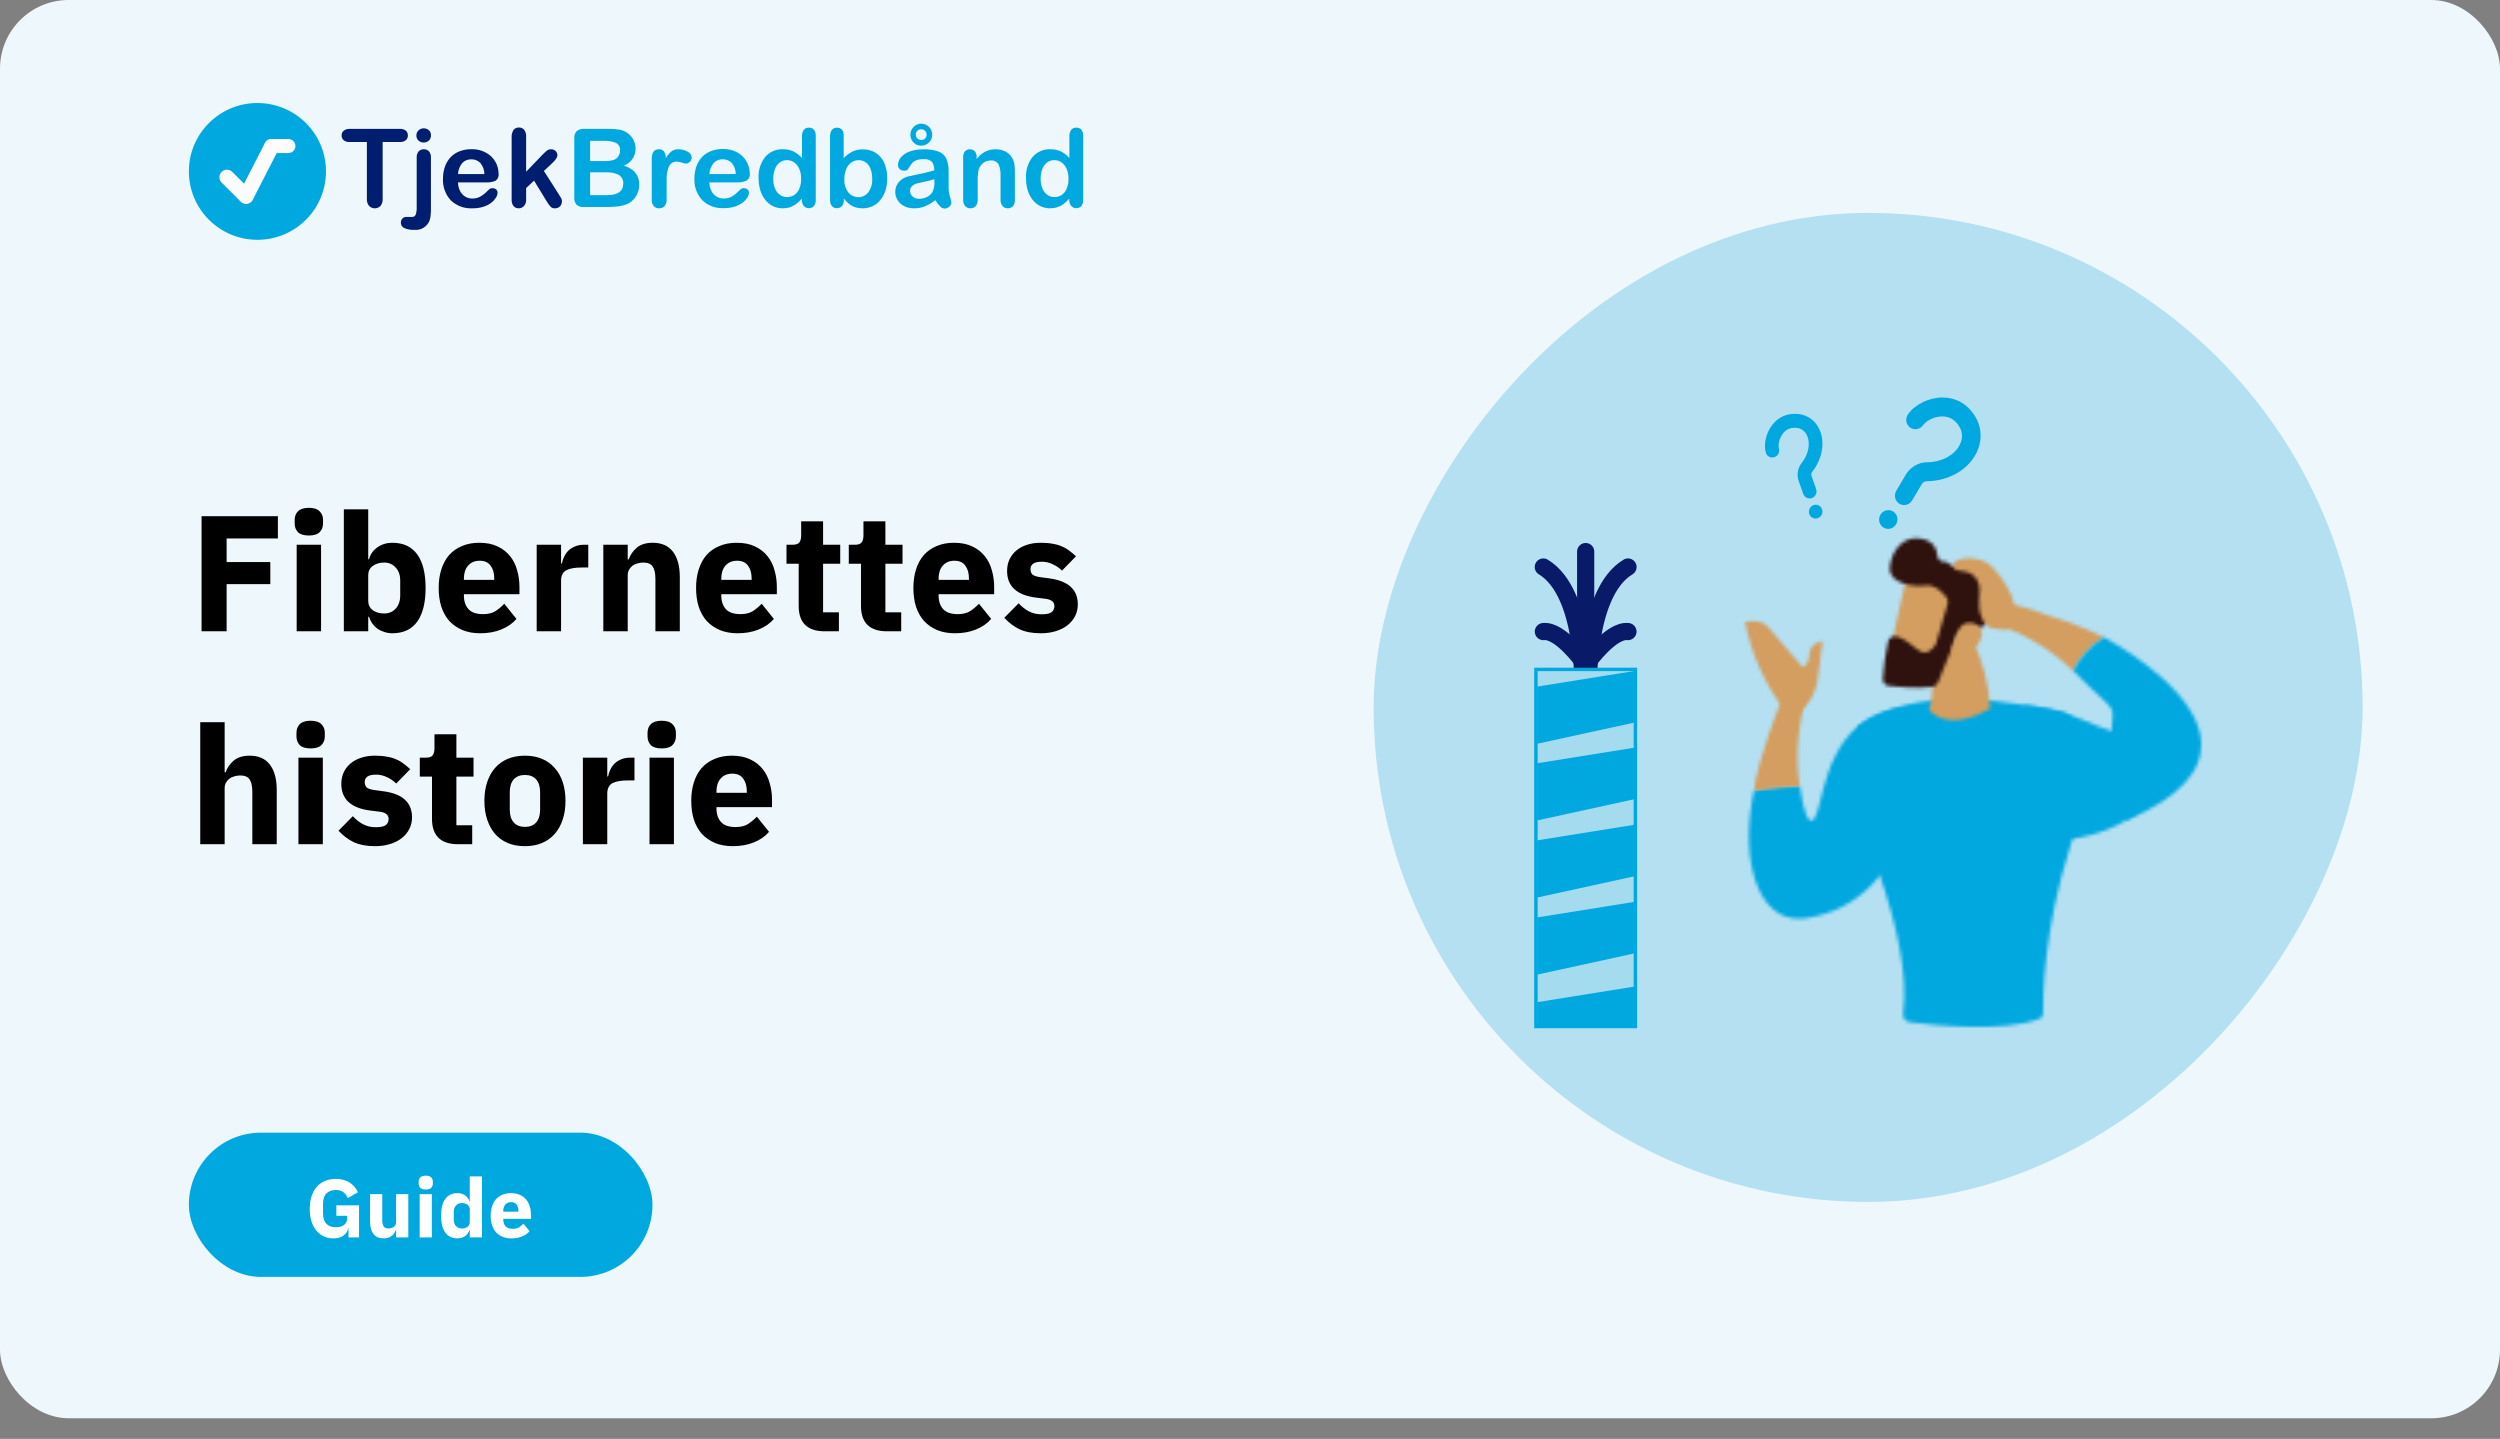 <svg width="728" height="419" viewBox="0 0 728 419" fill="none" xmlns="http://www.w3.org/2000/svg">
<rect x="0" y="0" width="728" height="419" fill="#808080" stroke="none"/>
<rect width="728" height="413" rx="20" fill="url(#paint0_linear_1459_18746)"/>
<path d="M74.963 69.83C85.989 69.83 94.926 60.914 94.926 49.915C94.926 38.916 85.989 30 74.963 30C63.938 30 55 38.916 55 49.915C55 60.914 63.938 69.83 74.963 69.83Z" fill="#00A8E0"/>
<path d="M67.101 50.601C66.542 50.043 65.635 50.043 65.076 50.601C64.516 51.159 64.516 52.064 65.076 52.621L70.615 58.147C71.174 58.705 72.081 58.705 72.64 58.147C73.199 57.589 73.199 56.685 72.64 56.127L67.101 50.601Z" fill="#FCFCFC" stroke="#FCFCFC" stroke-width="1.532" stroke-miterlimit="10"/>
<path d="M80.354 43.332C80.714 42.63 80.435 41.769 79.731 41.41C79.026 41.051 78.163 41.329 77.803 42.032L70.394 56.489C70.034 57.191 70.313 58.052 71.017 58.411C71.721 58.771 72.584 58.492 72.944 57.79L80.354 43.332Z" fill="#FCFCFC" stroke="#FCFCFC" stroke-width="1.532" stroke-miterlimit="10"/>
<path d="M83.979 43.802C84.687 43.802 85.261 43.23 85.261 42.523C85.261 41.816 84.687 41.243 83.979 41.243H79.035C78.326 41.243 77.752 41.816 77.752 42.523C77.752 43.23 78.326 43.802 79.035 43.802H83.979Z" fill="#FCFCFC" stroke="#FCFCFC" stroke-width="1.532" stroke-miterlimit="10"/>
<path d="M116.409 41.355H111.428V57.866C111.488 58.624 111.262 59.378 110.793 59.978C110.576 60.197 110.318 60.37 110.034 60.488C109.75 60.607 109.445 60.668 109.137 60.668C108.828 60.668 108.523 60.607 108.239 60.488C107.955 60.37 107.697 60.197 107.48 59.978C107.003 59.386 106.772 58.635 106.833 57.878V41.355H101.851C101.222 41.413 100.595 41.231 100.095 40.846C99.895 40.676 99.736 40.465 99.628 40.226C99.521 39.988 99.467 39.728 99.472 39.467C99.461 39.205 99.508 38.944 99.612 38.703C99.715 38.462 99.872 38.247 100.07 38.075C100.55 37.704 101.145 37.511 101.752 37.529H116.409C117.047 37.478 117.681 37.664 118.19 38.05C118.381 38.225 118.531 38.439 118.632 38.677C118.733 38.915 118.782 39.171 118.776 39.429C118.788 39.697 118.739 39.965 118.631 40.21C118.523 40.456 118.359 40.673 118.153 40.846C117.652 41.22 117.033 41.401 116.409 41.355Z" fill="#001E70"/>
<path d="M125.488 45.989V60.338C125.513 61.167 125.48 61.998 125.388 62.823C125.352 63.298 125.251 63.766 125.089 64.214C124.752 65.093 124.133 65.835 123.329 66.327C122.526 66.819 121.581 67.033 120.643 66.935C119.645 66.99 118.647 66.811 117.729 66.413C117.43 66.285 117.176 66.072 116.999 65.8C116.821 65.528 116.729 65.209 116.733 64.885C116.72 64.658 116.754 64.432 116.831 64.218C116.908 64.005 117.027 63.809 117.181 63.643C117.34 63.475 117.534 63.346 117.75 63.264C117.966 63.183 118.197 63.151 118.427 63.17H119.909C120.145 63.196 120.383 63.146 120.589 63.028C120.795 62.91 120.958 62.729 121.054 62.512C121.289 61.74 121.386 60.932 121.341 60.127V45.989C121.276 45.313 121.472 44.637 121.889 44.1C122.086 43.89 122.325 43.725 122.592 43.616C122.858 43.506 123.145 43.456 123.433 43.467C123.717 43.457 124 43.508 124.262 43.617C124.525 43.727 124.76 43.892 124.952 44.1C125.363 44.64 125.555 45.314 125.488 45.989ZM123.383 41.504C122.834 41.513 122.302 41.318 121.889 40.957C121.674 40.767 121.506 40.53 121.396 40.266C121.286 40.001 121.237 39.715 121.254 39.429C121.245 39.148 121.299 38.869 121.411 38.612C121.523 38.354 121.69 38.124 121.901 37.938C122.308 37.565 122.843 37.36 123.396 37.367C123.928 37.362 124.445 37.547 124.853 37.889C125.074 38.077 125.248 38.314 125.361 38.582C125.473 38.849 125.521 39.14 125.5 39.429C125.515 39.712 125.466 39.994 125.359 40.256C125.251 40.518 125.087 40.753 124.878 40.945C124.47 41.315 123.935 41.515 123.383 41.504Z" fill="#001E70"/>
<path d="M141.665 53.108H133.371C133.374 53.969 133.575 54.819 133.956 55.593C134.289 56.279 134.812 56.856 135.463 57.257C136.087 57.629 136.803 57.823 137.53 57.816C138.002 57.821 138.471 57.758 138.925 57.63C139.368 57.514 139.789 57.325 140.17 57.071C140.551 56.829 140.913 56.559 141.254 56.263C141.59 55.977 142.013 55.58 142.499 55.083C142.766 54.881 143.099 54.784 143.433 54.81C143.813 54.791 144.186 54.915 144.479 55.157C144.62 55.283 144.73 55.439 144.801 55.614C144.872 55.788 144.903 55.976 144.89 56.164C144.861 56.642 144.706 57.105 144.442 57.506C144.08 58.096 143.612 58.615 143.059 59.034C142.373 59.551 141.602 59.946 140.78 60.202C139.758 60.527 138.69 60.682 137.617 60.661C136.455 60.73 135.292 60.559 134.199 60.16C133.106 59.76 132.108 59.14 131.266 58.338C130.49 57.489 129.89 56.496 129.501 55.415C129.112 54.334 128.941 53.187 128.999 52.039C128.988 50.856 129.177 49.68 129.56 48.561C129.908 47.539 130.463 46.6 131.191 45.803C131.928 45.028 132.83 44.43 133.831 44.051C134.941 43.632 136.12 43.425 137.306 43.442C138.798 43.4 140.274 43.761 141.577 44.486C142.723 45.111 143.668 46.045 144.305 47.182C144.874 48.218 145.178 49.379 145.189 50.561C145.252 50.955 145.202 51.358 145.046 51.725C144.889 52.092 144.633 52.407 144.305 52.636C143.474 52.998 142.57 53.16 141.665 53.108ZM133.371 50.697H141.054C141.052 49.518 140.638 48.376 139.884 47.467C139.54 47.109 139.123 46.828 138.661 46.644C138.199 46.46 137.703 46.376 137.206 46.399C136.72 46.385 136.237 46.473 135.788 46.66C135.339 46.846 134.936 47.126 134.603 47.48C133.86 48.395 133.428 49.522 133.371 50.697Z" fill="#001E70"/>
<path d="M159.25 58.723L155.514 52.598L153.21 54.76V58.127C153.255 58.811 153.027 59.485 152.575 60.002C152.387 60.209 152.159 60.374 151.904 60.488C151.648 60.601 151.372 60.66 151.093 60.661C150.803 60.677 150.514 60.627 150.246 60.515C149.979 60.403 149.74 60.232 149.549 60.015C149.138 59.46 148.939 58.777 148.988 58.089V40.013C148.938 39.257 149.13 38.504 149.536 37.864C149.714 37.622 149.95 37.428 150.221 37.3C150.493 37.172 150.793 37.114 151.093 37.131C151.383 37.118 151.673 37.171 151.94 37.285C152.207 37.399 152.446 37.571 152.637 37.789C153.059 38.358 153.262 39.059 153.21 39.764V50.014L157.98 45.044C158.403 44.6 158.857 44.185 159.337 43.802C159.669 43.572 160.066 43.454 160.471 43.467C160.713 43.461 160.955 43.503 161.182 43.59C161.408 43.677 161.615 43.809 161.791 43.976C161.96 44.135 162.094 44.328 162.184 44.542C162.274 44.756 162.318 44.986 162.314 45.218C162.314 45.84 161.741 46.672 160.595 47.703L158.378 49.778L162.725 56.586C163.048 57.095 163.273 57.48 163.422 57.741C163.552 57.973 163.625 58.233 163.634 58.499C163.665 59.082 163.463 59.654 163.073 60.089C162.887 60.282 162.662 60.432 162.413 60.531C162.164 60.63 161.896 60.674 161.629 60.661C161.404 60.683 161.177 60.658 160.963 60.587C160.748 60.517 160.551 60.402 160.383 60.251C159.958 59.779 159.579 59.267 159.25 58.723Z" fill="#001E70"/>
<path d="M176.983 60.276H170.021C169.637 60.314 169.25 60.274 168.882 60.159C168.513 60.043 168.172 59.855 167.879 59.605C167.381 58.986 167.148 58.196 167.232 57.406V40.386C167.192 40 167.23 39.61 167.343 39.239C167.457 38.868 167.643 38.523 167.892 38.224C168.183 37.974 168.522 37.784 168.887 37.665C169.252 37.546 169.638 37.499 170.021 37.529H177.406C178.352 37.516 179.298 37.583 180.233 37.727C180.989 37.85 181.715 38.112 182.375 38.498C182.915 38.834 183.398 39.253 183.807 39.74C184.209 40.227 184.529 40.777 184.754 41.367C184.969 41.974 185.078 42.612 185.078 43.256C185.094 44.336 184.774 45.395 184.16 46.286C183.546 47.176 182.67 47.854 181.653 48.225C184.658 49.178 186.157 51.029 186.149 53.779C186.164 54.993 185.822 56.185 185.165 57.207C184.532 58.208 183.612 58.996 182.525 59.468C181.757 59.773 180.953 59.978 180.134 60.077C179.088 60.208 178.036 60.274 176.983 60.276ZM171.839 41.02V46.896H176.061C176.962 46.931 177.862 46.818 178.726 46.56C179.037 46.458 179.325 46.296 179.573 46.083C179.82 45.87 180.024 45.61 180.171 45.318C180.428 44.872 180.561 44.366 180.557 43.852C180.612 43.391 180.521 42.925 180.298 42.517C180.075 42.11 179.73 41.782 179.312 41.579C178.12 41.132 176.847 40.937 175.575 41.007L171.839 41.02ZM176.684 50.188H171.839V56.822H176.821C179.934 56.822 181.491 55.7 181.491 53.456C181.526 52.968 181.429 52.48 181.21 52.043C180.991 51.605 180.658 51.235 180.246 50.971C179.153 50.388 177.921 50.117 176.684 50.188Z" fill="#00A8E0"/>
<path d="M194.12 54.561V58.09C194.169 58.789 193.952 59.481 193.51 60.028C193.314 60.235 193.076 60.398 192.812 60.508C192.548 60.617 192.264 60.669 191.978 60.661C191.68 60.686 191.381 60.64 191.104 60.528C190.827 60.416 190.581 60.24 190.384 60.015C189.95 59.471 189.736 58.784 189.786 58.09V46.325C189.786 44.424 190.471 43.467 191.854 43.467C192.144 43.441 192.436 43.488 192.701 43.606C192.967 43.723 193.198 43.906 193.373 44.138C193.731 44.729 193.908 45.411 193.884 46.101C194.287 45.36 194.819 44.696 195.452 44.138C196.06 43.667 196.815 43.43 197.582 43.467C198.488 43.47 199.379 43.701 200.173 44.138C200.529 44.28 200.838 44.522 201.058 44.836C201.279 45.149 201.404 45.519 201.419 45.902C201.418 46.136 201.37 46.367 201.275 46.581C201.18 46.794 201.043 46.986 200.871 47.145C200.721 47.299 200.544 47.422 200.347 47.508C200.151 47.593 199.939 47.638 199.725 47.642C199.337 47.593 198.956 47.497 198.591 47.356C198.085 47.183 197.556 47.087 197.022 47.07C196.471 47.047 195.928 47.219 195.491 47.554C195.059 47.947 194.745 48.45 194.581 49.008C194.338 49.749 194.187 50.516 194.132 51.294C194.12 52.213 194.12 53.294 194.12 54.561Z" fill="#00A8E0"/>
<path d="M214.817 53.108H206.573C206.571 53.97 206.772 54.821 207.158 55.592C207.477 56.266 207.985 56.833 208.618 57.227C209.252 57.621 209.986 57.826 210.733 57.816C211.204 57.821 211.674 57.758 212.127 57.63C212.571 57.514 212.992 57.325 213.373 57.071C213.751 56.826 214.113 56.556 214.455 56.263C214.793 55.977 215.216 55.58 215.701 55.083C215.965 54.883 216.292 54.785 216.622 54.809C217.008 54.789 217.385 54.913 217.682 55.157C217.822 55.283 217.931 55.439 218.003 55.613C218.074 55.788 218.106 55.976 218.093 56.164C218.063 56.644 217.904 57.108 217.631 57.505C217.278 58.08 216.817 58.582 216.274 58.984C215.588 59.501 214.817 59.896 213.995 60.152C212.972 60.476 211.905 60.631 210.831 60.611C209.67 60.68 208.507 60.51 207.414 60.11C206.321 59.71 205.323 59.09 204.481 58.288C203.704 57.44 203.105 56.446 202.716 55.365C202.326 54.284 202.156 53.137 202.214 51.989C202.203 50.807 202.392 49.63 202.775 48.511C203.123 47.489 203.678 46.55 204.406 45.753C205.143 44.978 206.045 44.38 207.046 44.001C208.156 43.582 209.335 43.375 210.52 43.392C212.013 43.352 213.488 43.712 214.793 44.436C215.914 45.067 216.834 46.002 217.445 47.132C218.023 48.165 218.332 49.327 218.341 50.511C218.4 50.908 218.345 51.314 218.182 51.681C218.019 52.049 217.755 52.362 217.42 52.586C216.605 52.959 215.714 53.138 214.817 53.108ZM206.573 50.697H214.257C214.257 49.513 213.843 48.367 213.086 47.455C212.742 47.097 212.325 46.816 211.864 46.632C211.402 46.447 210.905 46.364 210.409 46.386C209.925 46.374 209.444 46.464 208.997 46.65C208.551 46.836 208.149 47.115 207.819 47.467C207.068 48.384 206.632 49.516 206.573 50.697Z" fill="#00A8E0"/>
<path d="M233.498 58.251V57.828C232.995 58.416 232.432 58.949 231.816 59.419C231.268 59.823 230.658 60.138 230.011 60.35C229.326 60.566 228.612 60.671 227.894 60.661C226.919 60.67 225.955 60.453 225.08 60.027C224.201 59.588 223.431 58.96 222.825 58.189C222.175 57.351 221.69 56.398 221.393 55.381C221.061 54.247 220.896 53.071 220.907 51.89C220.763 49.651 221.456 47.438 222.85 45.678C223.481 44.952 224.267 44.376 225.151 43.994C226.035 43.611 226.993 43.431 227.957 43.467C229.02 43.43 230.078 43.642 231.045 44.088C231.988 44.57 232.832 45.223 233.535 46.014V39.802C233.487 39.104 233.671 38.41 234.059 37.826C234.236 37.608 234.463 37.435 234.721 37.321C234.977 37.206 235.258 37.154 235.541 37.168C235.817 37.15 236.096 37.195 236.352 37.301C236.61 37.406 236.839 37.569 237.022 37.777C237.406 38.296 237.591 38.935 237.546 39.578V58.214C237.595 58.867 237.395 59.515 236.985 60.027C236.802 60.224 236.577 60.379 236.327 60.482C236.078 60.585 235.809 60.633 235.541 60.624C235.27 60.632 235.002 60.58 234.755 60.473C234.507 60.366 234.286 60.205 234.108 60.002C233.693 59.515 233.475 58.89 233.498 58.251ZM225.166 52.039C225.136 53.039 225.318 54.034 225.702 54.958C225.999 55.695 226.506 56.33 227.159 56.785C227.763 57.187 228.475 57.399 229.201 57.394C229.925 57.4 230.634 57.197 231.243 56.81C231.903 56.376 232.418 55.758 232.725 55.033C233.128 54.087 233.319 53.066 233.286 52.039C233.313 51.041 233.121 50.049 232.725 49.132C232.413 48.387 231.9 47.742 231.243 47.268C230.636 46.85 229.915 46.625 229.177 46.622C228.431 46.615 227.702 46.846 227.097 47.281C226.452 47.767 225.96 48.426 225.677 49.181C225.321 50.091 225.147 51.062 225.166 52.039Z" fill="#00A8E0"/>
<path d="M245.678 39.591V46.051C246.4 45.292 247.242 44.654 248.169 44.163C249.122 43.691 250.181 43.465 251.244 43.505C252.56 43.464 253.859 43.81 254.981 44.498C256.079 45.197 256.946 46.204 257.471 47.393C258.089 48.81 258.391 50.345 258.355 51.89C258.369 53.084 258.204 54.273 257.87 55.419C257.548 56.428 257.046 57.371 256.388 58.202C255.778 58.972 255.004 59.596 254.121 60.028C253.207 60.457 252.205 60.674 251.195 60.661C250.573 60.665 249.954 60.59 249.351 60.438C248.835 60.303 248.338 60.094 247.882 59.817C247.512 59.591 247.165 59.329 246.849 59.034C246.448 58.644 246.074 58.229 245.727 57.791V58.214C245.782 58.866 245.577 59.514 245.154 60.015C244.969 60.215 244.743 60.373 244.492 60.477C244.242 60.583 243.97 60.632 243.697 60.624C243.426 60.638 243.156 60.59 242.905 60.484C242.656 60.379 242.432 60.219 242.253 60.015C241.865 59.498 241.674 58.859 241.717 58.214V39.777C241.667 39.091 241.853 38.408 242.24 37.839C242.412 37.621 242.635 37.447 242.889 37.332C243.142 37.218 243.419 37.166 243.697 37.181C243.98 37.166 244.261 37.214 244.521 37.321C244.782 37.429 245.016 37.593 245.205 37.802C245.566 38.326 245.733 38.958 245.678 39.591ZM245.877 52.164C245.786 53.552 246.198 54.927 247.035 56.04C247.401 56.487 247.866 56.843 248.393 57.08C248.921 57.317 249.495 57.429 250.074 57.406C250.608 57.403 251.135 57.277 251.612 57.038C252.089 56.798 252.504 56.453 252.826 56.027C253.668 54.879 254.077 53.471 253.984 52.052C254.005 51.07 253.844 50.093 253.511 49.17C253.234 48.431 252.762 47.782 252.141 47.294C251.542 46.856 250.817 46.624 250.074 46.635C249.305 46.628 248.552 46.858 247.919 47.294C247.252 47.779 246.733 48.442 246.425 49.207C246.043 50.145 245.856 51.151 245.877 52.164Z" fill="#00A8E0"/>
<path d="M272.366 58.275C271.456 58.999 270.455 59.6 269.389 60.064C268.365 60.475 267.268 60.677 266.164 60.661C265.173 60.68 264.19 60.463 263.299 60.027C262.507 59.631 261.839 59.025 261.369 58.275C260.925 57.559 260.692 56.732 260.696 55.89C260.676 54.8 261.072 53.742 261.805 52.933C262.61 52.074 263.672 51.499 264.831 51.293L266.837 50.871C267.907 50.66 268.816 50.461 269.577 50.275C270.336 50.088 271.171 49.877 272.067 49.616C272.096 48.74 271.861 47.874 271.394 47.131C271.062 46.827 270.666 46.599 270.236 46.466C269.805 46.333 269.35 46.297 268.904 46.361C268.07 46.311 267.236 46.464 266.475 46.808C265.913 47.145 265.443 47.615 265.105 48.175C264.715 48.771 264.441 49.185 264.283 49.417C264.139 49.533 263.973 49.617 263.796 49.666C263.618 49.716 263.432 49.728 263.25 49.703C262.792 49.71 262.348 49.546 262.004 49.243C261.838 49.099 261.705 48.919 261.616 48.717C261.528 48.515 261.486 48.296 261.494 48.076C261.51 47.285 261.786 46.522 262.278 45.901C262.941 45.114 263.799 44.514 264.768 44.162C266.109 43.678 267.529 43.45 268.953 43.491C270.447 43.428 271.94 43.651 273.35 44.15C274.334 44.527 275.133 45.271 275.579 46.224C276.069 47.426 276.294 48.718 276.239 50.014V54.809C276.243 55.653 276.378 56.491 276.637 57.294C276.827 57.833 276.958 58.391 277.023 58.959C277.026 59.199 276.973 59.437 276.867 59.653C276.762 59.869 276.605 60.056 276.413 60.201C276.037 60.547 275.543 60.737 275.03 60.735C274.552 60.699 274.107 60.481 273.786 60.126C273.232 59.575 272.755 58.952 272.366 58.275ZM272.079 52.163C271.19 52.458 270.282 52.698 269.364 52.883C268.181 53.132 267.359 53.318 266.874 53.443C266.412 53.578 265.985 53.816 265.628 54.138C265.421 54.315 265.256 54.537 265.149 54.787C265.041 55.036 264.992 55.308 265.005 55.58C265.003 55.889 265.066 56.197 265.193 56.48C265.319 56.763 265.507 57.015 265.74 57.219C266.265 57.68 266.948 57.921 267.645 57.89C268.454 57.895 269.253 57.708 269.974 57.344C270.618 57.03 271.16 56.539 271.531 55.927C271.986 54.936 272.182 53.847 272.104 52.759L272.079 52.163ZM268.255 36.012C268.677 36.012 269.095 36.095 269.486 36.256C269.875 36.417 270.229 36.654 270.528 36.951C270.827 37.249 271.062 37.602 271.224 37.991C271.386 38.38 271.469 38.797 271.469 39.218C271.469 39.639 271.386 40.055 271.224 40.444C271.062 40.833 270.827 41.187 270.528 41.484C270.229 41.782 269.875 42.018 269.486 42.179C269.095 42.34 268.677 42.423 268.255 42.423C267.691 42.432 267.133 42.281 266.649 41.988C266.17 41.7 265.774 41.292 265.503 40.803C265.233 40.315 265.095 39.764 265.105 39.205C265.108 38.356 265.448 37.543 266.05 36.942C266.652 36.342 267.467 36.003 268.318 36L268.255 36.012ZM268.255 37.64C268.047 37.633 267.837 37.669 267.643 37.746C267.448 37.823 267.271 37.939 267.123 38.087C266.974 38.235 266.859 38.411 266.78 38.606C266.704 38.8 266.668 39.009 266.675 39.218C266.667 39.424 266.705 39.63 266.785 39.821C266.864 40.011 266.983 40.183 267.135 40.323C267.281 40.47 267.456 40.586 267.649 40.663C267.841 40.74 268.048 40.776 268.255 40.771C268.534 40.771 268.808 40.703 269.053 40.572C269.298 40.443 269.503 40.248 269.641 40.008C269.781 39.768 269.848 39.494 269.837 39.218C269.837 39.006 269.8 38.795 269.726 38.596C269.649 38.406 269.534 38.233 269.389 38.087C269.083 37.798 268.677 37.637 268.255 37.64Z" fill="#00A8E0"/>
<path d="M284.396 45.803V46.324C285.054 45.428 285.905 44.689 286.886 44.163C287.832 43.689 288.879 43.45 289.937 43.467C290.985 43.452 292.017 43.704 292.939 44.2C293.775 44.661 294.45 45.368 294.869 46.225C295.146 46.748 295.327 47.316 295.405 47.902C295.5 48.664 295.541 49.432 295.528 50.2V58.065C295.604 58.759 295.412 59.456 294.994 60.015C294.806 60.228 294.574 60.396 294.314 60.508C294.052 60.62 293.77 60.672 293.486 60.661C293.197 60.67 292.908 60.616 292.642 60.502C292.374 60.388 292.136 60.218 291.943 60.003C291.522 59.457 291.314 58.777 291.357 58.09V51.045C291.412 49.946 291.212 48.849 290.772 47.84C290.534 47.453 290.188 47.143 289.777 46.947C289.366 46.75 288.907 46.677 288.456 46.734C287.711 46.73 286.986 46.965 286.387 47.405C285.756 47.871 285.279 48.516 285.018 49.256C284.76 50.418 284.656 51.608 284.707 52.797V58.09C284.759 58.788 284.545 59.48 284.109 60.028C283.912 60.237 283.672 60.402 283.406 60.511C283.139 60.62 282.852 60.672 282.565 60.661C282.281 60.667 281.999 60.611 281.738 60.498C281.478 60.384 281.246 60.215 281.058 60.003C280.638 59.457 280.429 58.777 280.473 58.09V45.865C280.422 45.221 280.609 44.581 280.995 44.063C281.178 43.864 281.401 43.707 281.65 43.604C281.901 43.501 282.17 43.454 282.44 43.467C282.794 43.462 283.142 43.552 283.449 43.728C283.763 43.917 284.013 44.194 284.171 44.523C284.349 44.925 284.426 45.364 284.396 45.803Z" fill="#00A8E0"/>
<path d="M311.369 58.251V57.828C310.864 58.413 310.3 58.946 309.688 59.419C309.139 59.823 308.529 60.138 307.882 60.35C307.197 60.566 306.483 60.671 305.765 60.661C304.79 60.67 303.827 60.453 302.951 60.027C302.072 59.588 301.302 58.96 300.696 58.189C300.046 57.351 299.56 56.398 299.264 55.381C298.931 54.247 298.767 53.071 298.778 51.89C298.635 49.651 299.327 47.438 300.721 45.678C301.353 44.952 302.138 44.376 303.022 43.994C303.906 43.611 304.864 43.431 305.826 43.467C306.891 43.43 307.95 43.642 308.916 44.088C309.859 44.57 310.703 45.223 311.406 46.014V39.802C311.358 39.104 311.542 38.41 311.93 37.826C312.107 37.608 312.334 37.435 312.592 37.321C312.848 37.206 313.129 37.154 313.412 37.168C313.688 37.15 313.967 37.195 314.223 37.301C314.481 37.406 314.71 37.569 314.893 37.777C315.277 38.296 315.462 38.935 315.417 39.578V58.214C315.466 58.867 315.266 59.515 314.856 60.027C314.671 60.224 314.448 60.378 314.198 60.481C313.949 60.584 313.68 60.633 313.412 60.624C313.142 60.632 312.873 60.58 312.625 60.473C312.378 60.366 312.157 60.205 311.979 60.002C311.564 59.515 311.346 58.89 311.369 58.251ZM303.037 52.039C303.007 53.039 303.189 54.034 303.573 54.958C303.87 55.695 304.378 56.33 305.03 56.785C305.634 57.187 306.346 57.399 307.072 57.394C307.796 57.4 308.505 57.197 309.115 56.81C309.77 56.374 310.28 55.757 310.584 55.033C310.987 54.087 311.177 53.066 311.145 52.039C311.171 51.041 310.98 50.049 310.584 49.132C310.271 48.387 309.759 47.742 309.102 47.268C308.494 46.85 307.774 46.625 307.035 46.622C306.29 46.615 305.56 46.846 304.955 47.281C304.31 47.767 303.818 48.426 303.536 49.181C303.184 50.092 303.014 51.063 303.037 52.039Z" fill="#00A8E0"/>
<path d="M58.696 183.83V150.326H80.92V156.806H65.992V163.67H78.712V170.102H65.992V183.83H58.696ZM89.942 155.942C88.502 155.942 87.446 155.622 86.774 154.982C86.134 154.31 85.814 153.462 85.814 152.438V151.382C85.814 150.358 86.134 149.526 86.774 148.886C87.446 148.214 88.502 147.878 89.942 147.878C91.382 147.878 92.422 148.214 93.062 148.886C93.734 149.526 94.07 150.358 94.07 151.382V152.438C94.07 153.462 93.734 154.31 93.062 154.982C92.422 155.622 91.382 155.942 89.942 155.942ZM86.39 158.63H93.494V183.83H86.39V158.63ZM100.125 148.31H107.229V162.854H107.469C107.821 161.446 108.621 160.294 109.869 159.398C111.149 158.502 112.605 158.054 114.237 158.054C117.437 158.054 119.853 159.174 121.484 161.414C123.116 163.654 123.932 166.918 123.932 171.206C123.932 175.494 123.116 178.774 121.484 181.046C119.853 183.286 117.437 184.406 114.237 184.406C113.405 184.406 112.621 184.278 111.885 184.022C111.149 183.798 110.477 183.478 109.869 183.062C109.293 182.614 108.797 182.102 108.381 181.526C107.965 180.918 107.661 180.278 107.469 179.606H107.229V183.83H100.125V148.31ZM111.885 178.646C113.229 178.646 114.333 178.182 115.197 177.254C116.093 176.294 116.541 175.014 116.541 173.414V169.046C116.541 167.446 116.093 166.182 115.197 165.254C114.333 164.294 113.229 163.814 111.885 163.814C110.541 163.814 109.421 164.15 108.525 164.822C107.661 165.462 107.229 166.358 107.229 167.51V174.95C107.229 176.102 107.661 177.014 108.525 177.686C109.421 178.326 110.541 178.646 111.885 178.646ZM139.84 184.406C137.92 184.406 136.208 184.102 134.704 183.494C133.2 182.854 131.92 181.974 130.864 180.854C129.84 179.702 129.056 178.31 128.512 176.678C128 175.046 127.744 173.222 127.744 171.206C127.744 169.222 128 167.43 128.512 165.83C129.024 164.198 129.776 162.806 130.768 161.654C131.792 160.502 133.04 159.622 134.512 159.014C135.984 158.374 137.664 158.054 139.552 158.054C141.632 158.054 143.408 158.406 144.88 159.11C146.384 159.814 147.6 160.758 148.528 161.942C149.488 163.126 150.176 164.502 150.592 166.07C151.04 167.606 151.264 169.222 151.264 170.918V173.03H135.088V173.414C135.088 175.078 135.536 176.406 136.432 177.398C137.328 178.358 138.736 178.838 140.656 178.838C142.128 178.838 143.328 178.55 144.256 177.974C145.184 177.366 146.048 176.646 146.848 175.814L150.4 180.23C149.28 181.542 147.808 182.566 145.984 183.302C144.192 184.038 142.144 184.406 139.84 184.406ZM139.696 163.286C138.256 163.286 137.12 163.766 136.288 164.726C135.488 165.654 135.088 166.902 135.088 168.47V168.854H143.92V168.422C143.92 166.886 143.568 165.654 142.864 164.726C142.192 163.766 141.136 163.286 139.696 163.286ZM156.281 183.83V158.63H163.385V164.102H163.625C163.753 163.398 163.977 162.726 164.297 162.086C164.617 161.414 165.033 160.822 165.545 160.31C166.089 159.798 166.729 159.398 167.465 159.11C168.201 158.79 169.065 158.63 170.057 158.63H171.305V165.254H169.529C167.449 165.254 165.897 165.526 164.873 166.07C163.881 166.614 163.385 167.622 163.385 169.094V183.83H156.281ZM175.687 183.83V158.63H182.791V162.902H183.079C183.527 161.59 184.311 160.454 185.431 159.494C186.551 158.534 188.103 158.054 190.087 158.054C192.679 158.054 194.631 158.918 195.943 160.646C197.287 162.374 197.959 164.838 197.959 168.038V183.83H190.855V168.614C190.855 166.982 190.599 165.782 190.087 165.014C189.575 164.214 188.663 163.814 187.351 163.814C186.775 163.814 186.215 163.894 185.671 164.054C185.127 164.182 184.631 164.406 184.183 164.726C183.767 165.046 183.431 165.446 183.175 165.926C182.919 166.374 182.791 166.902 182.791 167.51V183.83H175.687ZM214.793 184.406C212.873 184.406 211.161 184.102 209.657 183.494C208.153 182.854 206.873 181.974 205.817 180.854C204.793 179.702 204.009 178.31 203.465 176.678C202.953 175.046 202.697 173.222 202.697 171.206C202.697 169.222 202.953 167.43 203.465 165.83C203.977 164.198 204.729 162.806 205.721 161.654C206.745 160.502 207.993 159.622 209.465 159.014C210.937 158.374 212.617 158.054 214.505 158.054C216.585 158.054 218.361 158.406 219.833 159.11C221.337 159.814 222.553 160.758 223.481 161.942C224.441 163.126 225.129 164.502 225.545 166.07C225.993 167.606 226.217 169.222 226.217 170.918V173.03H210.041V173.414C210.041 175.078 210.489 176.406 211.385 177.398C212.281 178.358 213.689 178.838 215.609 178.838C217.081 178.838 218.281 178.55 219.209 177.974C220.137 177.366 221.001 176.646 221.801 175.814L225.353 180.23C224.233 181.542 222.761 182.566 220.937 183.302C219.145 184.038 217.097 184.406 214.793 184.406ZM214.649 163.286C213.209 163.286 212.073 163.766 211.241 164.726C210.441 165.654 210.041 166.902 210.041 168.47V168.854H218.873V168.422C218.873 166.886 218.521 165.654 217.817 164.726C217.145 163.766 216.089 163.286 214.649 163.286ZM240.066 183.83C237.602 183.83 235.73 183.206 234.45 181.958C233.202 180.71 232.578 178.886 232.578 176.486V164.15H229.026V158.63H230.802C231.762 158.63 232.418 158.406 232.77 157.958C233.122 157.478 233.298 156.806 233.298 155.942V151.814H239.682V158.63H244.674V164.15H239.682V178.31H244.29V183.83H240.066ZM258.207 183.83C255.743 183.83 253.871 183.206 252.591 181.958C251.343 180.71 250.719 178.886 250.719 176.486V164.15H247.167V158.63H248.943C249.903 158.63 250.559 158.406 250.911 157.958C251.263 157.478 251.439 156.806 251.439 155.942V151.814H257.823V158.63H262.815V164.15H257.823V178.31H262.431V183.83H258.207ZM278.074 184.406C276.154 184.406 274.442 184.102 272.938 183.494C271.434 182.854 270.154 181.974 269.098 180.854C268.074 179.702 267.29 178.31 266.746 176.678C266.234 175.046 265.978 173.222 265.978 171.206C265.978 169.222 266.234 167.43 266.746 165.83C267.258 164.198 268.01 162.806 269.002 161.654C270.026 160.502 271.274 159.622 272.746 159.014C274.218 158.374 275.898 158.054 277.786 158.054C279.866 158.054 281.642 158.406 283.114 159.11C284.618 159.814 285.834 160.758 286.762 161.942C287.722 163.126 288.41 164.502 288.826 166.07C289.274 167.606 289.498 169.222 289.498 170.918V173.03H273.322V173.414C273.322 175.078 273.77 176.406 274.666 177.398C275.562 178.358 276.97 178.838 278.89 178.838C280.362 178.838 281.562 178.55 282.49 177.974C283.418 177.366 284.282 176.646 285.082 175.814L288.634 180.23C287.514 181.542 286.042 182.566 284.218 183.302C282.426 184.038 280.378 184.406 278.074 184.406ZM277.93 163.286C276.49 163.286 275.354 163.766 274.522 164.726C273.722 165.654 273.322 166.902 273.322 168.47V168.854H282.154V168.422C282.154 166.886 281.802 165.654 281.098 164.726C280.426 163.766 279.37 163.286 277.93 163.286ZM303.059 184.406C300.627 184.406 298.579 184.022 296.915 183.254C295.251 182.454 293.763 181.334 292.451 179.894L296.627 175.67C297.523 176.662 298.515 177.446 299.603 178.022C300.691 178.598 301.923 178.886 303.299 178.886C304.707 178.886 305.683 178.678 306.227 178.262C306.771 177.814 307.043 177.222 307.043 176.486C307.043 175.302 306.195 174.598 304.499 174.374L301.763 174.038C296.099 173.334 293.267 170.742 293.267 166.262C293.267 165.046 293.491 163.942 293.939 162.95C294.419 161.926 295.075 161.062 295.907 160.358C296.771 159.622 297.795 159.062 298.979 158.678C300.195 158.262 301.555 158.054 303.059 158.054C304.371 158.054 305.523 158.15 306.515 158.342C307.539 158.502 308.435 158.758 309.203 159.11C310.003 159.43 310.723 159.846 311.363 160.358C312.035 160.838 312.691 161.382 313.331 161.99L309.251 166.166C308.451 165.366 307.539 164.742 306.515 164.294C305.523 163.814 304.499 163.574 303.443 163.574C302.227 163.574 301.363 163.766 300.851 164.15C300.339 164.534 300.083 165.046 300.083 165.686C300.083 166.358 300.259 166.886 300.611 167.27C300.995 167.622 301.699 167.878 302.723 168.038L305.555 168.422C311.091 169.158 313.859 171.686 313.859 176.006C313.859 177.222 313.603 178.342 313.091 179.366C312.579 180.39 311.843 181.286 310.883 182.054C309.955 182.79 308.819 183.366 307.475 183.782C306.163 184.198 304.691 184.406 303.059 184.406ZM58.312 210.31H65.416V224.902H65.704C66.152 223.59 66.936 222.454 68.056 221.494C69.176 220.534 70.728 220.054 72.712 220.054C75.304 220.054 77.256 220.918 78.568 222.646C79.912 224.374 80.584 226.838 80.584 230.038V245.83H73.48V230.614C73.48 228.982 73.224 227.782 72.712 227.014C72.2 226.214 71.288 225.814 69.976 225.814C69.4 225.814 68.84 225.894 68.296 226.054C67.752 226.182 67.256 226.406 66.808 226.726C66.392 227.046 66.056 227.446 65.8 227.926C65.544 228.374 65.416 228.902 65.416 229.51V245.83H58.312V210.31ZM90.458 217.942C89.018 217.942 87.962 217.622 87.29 216.982C86.65 216.31 86.33 215.462 86.33 214.438V213.382C86.33 212.358 86.65 211.526 87.29 210.886C87.962 210.214 89.018 209.878 90.458 209.878C91.898 209.878 92.938 210.214 93.578 210.886C94.25 211.526 94.586 212.358 94.586 213.382V214.438C94.586 215.462 94.25 216.31 93.578 216.982C92.938 217.622 91.898 217.942 90.458 217.942ZM86.906 220.63H94.01V245.83H86.906V220.63ZM109.184 246.406C106.752 246.406 104.704 246.022 103.04 245.254C101.376 244.454 99.888 243.334 98.576 241.894L102.752 237.67C103.648 238.662 104.64 239.446 105.728 240.022C106.816 240.598 108.048 240.886 109.424 240.886C110.832 240.886 111.808 240.678 112.352 240.262C112.896 239.814 113.168 239.222 113.168 238.486C113.168 237.302 112.32 236.598 110.624 236.374L107.888 236.038C102.224 235.334 99.392 232.742 99.392 228.262C99.392 227.046 99.616 225.942 100.064 224.95C100.544 223.926 101.2 223.062 102.032 222.358C102.896 221.622 103.92 221.062 105.104 220.678C106.32 220.262 107.68 220.054 109.184 220.054C110.496 220.054 111.648 220.15 112.64 220.342C113.664 220.502 114.56 220.758 115.328 221.11C116.128 221.43 116.848 221.846 117.488 222.358C118.16 222.838 118.816 223.382 119.456 223.99L115.376 228.166C114.576 227.366 113.664 226.742 112.64 226.294C111.648 225.814 110.624 225.574 109.568 225.574C108.352 225.574 107.488 225.766 106.976 226.15C106.464 226.534 106.208 227.046 106.208 227.686C106.208 228.358 106.384 228.886 106.736 229.27C107.12 229.622 107.824 229.878 108.848 230.038L111.68 230.422C117.216 231.158 119.984 233.686 119.984 238.006C119.984 239.222 119.728 240.342 119.216 241.366C118.704 242.39 117.968 243.286 117.008 244.054C116.08 244.79 114.944 245.366 113.6 245.782C112.288 246.198 110.816 246.406 109.184 246.406ZM133.285 245.83C130.821 245.83 128.949 245.206 127.669 243.958C126.421 242.71 125.797 240.886 125.797 238.486V226.15H122.245V220.63H124.021C124.981 220.63 125.637 220.406 125.989 219.958C126.341 219.478 126.517 218.806 126.517 217.942V213.814H132.901V220.63H137.893V226.15H132.901V240.31H137.509V245.83H133.285ZM152.864 246.406C151.008 246.406 149.344 246.102 147.872 245.494C146.432 244.886 145.2 244.006 144.176 242.854C143.184 241.702 142.416 240.31 141.872 238.678C141.328 237.046 141.056 235.222 141.056 233.206C141.056 231.19 141.328 229.366 141.872 227.734C142.416 226.102 143.184 224.726 144.176 223.606C145.2 222.454 146.432 221.574 147.872 220.966C149.344 220.358 151.008 220.054 152.864 220.054C154.72 220.054 156.368 220.358 157.808 220.966C159.28 221.574 160.512 222.454 161.504 223.606C162.528 224.726 163.312 226.102 163.856 227.734C164.4 229.366 164.672 231.19 164.672 233.206C164.672 235.222 164.4 237.046 163.856 238.678C163.312 240.31 162.528 241.702 161.504 242.854C160.512 244.006 159.28 244.886 157.808 245.494C156.368 246.102 154.72 246.406 152.864 246.406ZM152.864 240.79C154.272 240.79 155.36 240.358 156.128 239.494C156.896 238.63 157.28 237.398 157.28 235.798V230.662C157.28 229.062 156.896 227.83 156.128 226.966C155.36 226.102 154.272 225.67 152.864 225.67C151.456 225.67 150.368 226.102 149.6 226.966C148.832 227.83 148.448 229.062 148.448 230.662V235.798C148.448 237.398 148.832 238.63 149.6 239.494C150.368 240.358 151.456 240.79 152.864 240.79ZM169.734 245.83V220.63H176.838V226.102H177.078C177.206 225.398 177.43 224.726 177.75 224.086C178.07 223.414 178.486 222.822 178.998 222.31C179.542 221.798 180.182 221.398 180.918 221.11C181.654 220.79 182.518 220.63 183.51 220.63H184.758V227.254H182.982C180.902 227.254 179.35 227.526 178.326 228.07C177.334 228.614 176.838 229.622 176.838 231.094V245.83H169.734ZM192.692 217.942C191.252 217.942 190.196 217.622 189.524 216.982C188.884 216.31 188.564 215.462 188.564 214.438V213.382C188.564 212.358 188.884 211.526 189.524 210.886C190.196 210.214 191.252 209.878 192.692 209.878C194.132 209.878 195.172 210.214 195.812 210.886C196.484 211.526 196.82 212.358 196.82 213.382V214.438C196.82 215.462 196.484 216.31 195.812 216.982C195.172 217.622 194.132 217.942 192.692 217.942ZM189.14 220.63H196.244V245.83H189.14V220.63ZM213.387 246.406C211.467 246.406 209.755 246.102 208.251 245.494C206.747 244.854 205.467 243.974 204.411 242.854C203.387 241.702 202.603 240.31 202.059 238.678C201.547 237.046 201.291 235.222 201.291 233.206C201.291 231.222 201.547 229.43 202.059 227.83C202.571 226.198 203.323 224.806 204.315 223.654C205.339 222.502 206.587 221.622 208.059 221.014C209.531 220.374 211.211 220.054 213.099 220.054C215.179 220.054 216.955 220.406 218.427 221.11C219.931 221.814 221.147 222.758 222.075 223.942C223.035 225.126 223.723 226.502 224.139 228.07C224.587 229.606 224.811 231.222 224.811 232.918V235.03H208.635V235.414C208.635 237.078 209.083 238.406 209.979 239.398C210.875 240.358 212.283 240.838 214.203 240.838C215.675 240.838 216.875 240.55 217.803 239.974C218.731 239.366 219.595 238.646 220.395 237.814L223.947 242.23C222.827 243.542 221.355 244.566 219.531 245.302C217.739 246.038 215.691 246.406 213.387 246.406ZM213.243 225.286C211.803 225.286 210.667 225.766 209.835 226.726C209.035 227.654 208.635 228.902 208.635 230.47V230.854H217.467V230.422C217.467 228.886 217.115 227.654 216.411 226.726C215.739 225.766 214.683 225.286 213.243 225.286Z" fill="black"/>
<rect x="55" y="329.83" width="135" height="42" rx="21" fill="#00A8E0"/>
<path d="M101.48 357.666H101.36C101.232 358.514 100.8 359.218 100.064 359.778C99.328 360.338 98.328 360.618 97.064 360.618C96.104 360.618 95.208 360.434 94.376 360.066C93.544 359.698 92.816 359.154 92.192 358.434C91.568 357.714 91.08 356.818 90.728 355.746C90.376 354.674 90.2 353.434 90.2 352.026C90.2 350.618 90.384 349.37 90.752 348.282C91.12 347.194 91.632 346.282 92.288 345.546C92.96 344.81 93.76 344.25 94.688 343.866C95.616 343.482 96.648 343.29 97.784 343.29C99.288 343.29 100.584 343.618 101.672 344.274C102.76 344.914 103.616 345.882 104.24 347.178L101.264 348.882C101.008 348.226 100.608 347.674 100.064 347.226C99.52 346.762 98.76 346.53 97.784 346.53C96.648 346.53 95.744 346.858 95.072 347.514C94.4 348.17 94.064 349.202 94.064 350.61V353.298C94.064 354.69 94.4 355.722 95.072 356.394C95.744 357.05 96.648 357.378 97.784 357.378C98.232 357.378 98.656 357.33 99.056 357.234C99.456 357.122 99.808 356.962 100.112 356.754C100.416 356.53 100.648 356.266 100.808 355.962C100.984 355.658 101.072 355.298 101.072 354.882V354.042H97.952V350.994H104.552V360.33H101.48V357.666ZM115.346 358.218H115.226C115.114 358.538 114.962 358.842 114.77 359.13C114.594 359.418 114.362 359.674 114.074 359.898C113.786 360.122 113.442 360.298 113.042 360.426C112.658 360.554 112.21 360.618 111.698 360.618C110.402 360.618 109.418 360.194 108.746 359.346C108.09 358.482 107.762 357.25 107.762 355.65V347.73H111.314V355.338C111.314 356.106 111.45 356.698 111.722 357.114C111.994 357.53 112.458 357.738 113.114 357.738C113.386 357.738 113.658 357.698 113.93 357.618C114.202 357.538 114.442 357.426 114.65 357.282C114.858 357.122 115.026 356.93 115.154 356.706C115.282 356.482 115.346 356.218 115.346 355.914V347.73H118.898V360.33H115.346V358.218ZM123.979 346.386C123.259 346.386 122.731 346.226 122.395 345.906C122.075 345.57 121.915 345.146 121.915 344.634V344.106C121.915 343.594 122.075 343.178 122.395 342.858C122.731 342.522 123.259 342.354 123.979 342.354C124.699 342.354 125.219 342.522 125.539 342.858C125.875 343.178 126.043 343.594 126.043 344.106V344.634C126.043 345.146 125.875 345.57 125.539 345.906C125.219 346.226 124.699 346.386 123.979 346.386ZM122.203 347.73H125.755V360.33H122.203V347.73ZM136.798 358.218H136.678C136.582 358.554 136.43 358.874 136.222 359.178C136.014 359.466 135.758 359.722 135.454 359.946C135.166 360.154 134.83 360.314 134.446 360.426C134.078 360.554 133.694 360.618 133.294 360.618C131.694 360.618 130.486 360.058 129.67 358.938C128.854 357.802 128.446 356.162 128.446 354.018C128.446 351.874 128.854 350.242 129.67 349.122C130.486 348.002 131.694 347.442 133.294 347.442C134.11 347.442 134.83 347.666 135.454 348.114C136.094 348.562 136.502 349.138 136.678 349.842H136.798V342.57H140.35V360.33H136.798V358.218ZM134.47 357.738C135.142 357.738 135.694 357.578 136.126 357.258C136.574 356.922 136.798 356.466 136.798 355.89V352.17C136.798 351.594 136.574 351.146 136.126 350.826C135.694 350.49 135.142 350.322 134.47 350.322C133.798 350.322 133.238 350.562 132.79 351.042C132.358 351.506 132.142 352.138 132.142 352.938V355.122C132.142 355.922 132.358 356.562 132.79 357.042C133.238 357.506 133.798 357.738 134.47 357.738ZM148.928 360.618C147.968 360.618 147.112 360.466 146.36 360.162C145.608 359.842 144.968 359.402 144.44 358.842C143.928 358.266 143.536 357.57 143.264 356.754C143.008 355.938 142.88 355.026 142.88 354.018C142.88 353.026 143.008 352.13 143.264 351.33C143.52 350.514 143.896 349.818 144.392 349.242C144.904 348.666 145.528 348.226 146.264 347.922C147 347.602 147.84 347.442 148.784 347.442C149.824 347.442 150.712 347.618 151.448 347.97C152.2 348.322 152.808 348.794 153.272 349.386C153.752 349.978 154.096 350.666 154.304 351.45C154.528 352.218 154.64 353.026 154.64 353.874V354.93H146.552V355.122C146.552 355.954 146.776 356.618 147.224 357.114C147.672 357.594 148.376 357.834 149.336 357.834C150.072 357.834 150.672 357.69 151.136 357.402C151.6 357.098 152.032 356.738 152.432 356.322L154.208 358.53C153.648 359.186 152.912 359.698 152 360.066C151.104 360.434 150.08 360.618 148.928 360.618ZM148.856 350.058C148.136 350.058 147.568 350.298 147.152 350.778C146.752 351.242 146.552 351.866 146.552 352.65V352.842H150.968V352.626C150.968 351.858 150.792 351.242 150.44 350.778C150.104 350.298 149.576 350.058 148.856 350.058Z" fill="white"/>
<rect width="288" height="288" rx="144" transform="matrix(-1 0 0 1 688 62)" fill="#B4E0F2"/>
<mask id="mask0_1459_18746" style="mask-type:luminance" maskUnits="userSpaceOnUse" x="509" y="205" width="57" height="63">
<path d="M541.027 211.506C529.899 220.787 530.511 239.13 527.469 238.976C526.511 238.927 525.28 237.057 524.115 228.921C514.953 228.967 512.503 229.655 510.732 230.3C506.967 248.533 510.916 263.095 519.339 266.649C523.606 268.449 528.194 267.074 531.276 266.15C546.417 261.612 553.108 246.661 554.644 242.964L565.187 205.846C563.591 205.701 561.901 205.608 560.163 205.608C553.7 205.608 546.564 206.887 541.024 211.505" fill="white"/>
</mask>
<g mask="url(#mask0_1459_18746)">
<path d="M530.739 177.512L475.498 242.767L541.399 296.519L596.64 231.264L530.739 177.512Z" fill="#00A8E0"/>
</g>
<mask id="mask1_1459_18746" style="mask-type:luminance" maskUnits="userSpaceOnUse" x="510" y="197" width="17" height="34">
<path d="M518.468 204.707C518.468 204.707 511.947 220.679 510.736 230.297C513.029 229.916 515.479 229.584 518.073 229.333C520.177 229.13 522.195 228.996 524.119 228.919C522.957 222.263 523.17 214.379 525.408 204.922L526.802 197.189C522.869 202.761 522.398 199.135 518.468 204.707Z" fill="white"/>
</mask>
<g mask="url(#mask1_1459_18746)">
<path d="M522.777 190.358L496.121 205.484L514.761 237.131L541.416 222.005L522.777 190.358Z" fill="#D39E5F"/>
</g>
<mask id="mask2_1459_18746" style="mask-type:luminance" maskUnits="userSpaceOnUse" x="508" y="180" width="23" height="28">
<path d="M510.871 180.899L508.129 180.969C509.842 189.672 513.372 197.933 518.497 205.231L524.247 207.173C526.874 204.915 528.625 201.836 529.206 198.456C530.216 191.437 530.746 186.696 530.746 186.696C530.746 186.696 527.067 187.105 526.897 190.505C526.727 193.906 524.919 194.269 524.919 194.269L514.98 182.708C514.492 182.141 513.884 181.685 513.198 181.372C512.512 181.059 511.765 180.897 511.009 180.897C510.963 180.897 510.917 180.897 510.871 180.897" fill="white"/>
</mask>
<g mask="url(#mask2_1459_18746)">
<path d="M525.08 171.276L496.529 187.478L513.794 216.792L542.345 200.59L525.08 171.276Z" fill="#D39E5F"/>
</g>
<mask id="mask3_1459_18746" style="mask-type:luminance" maskUnits="userSpaceOnUse" x="533" y="203" width="75" height="97">
<path d="M541.062 211.505C541.013 211.895 540.983 212.204 540.963 212.464C540.664 212.874 540.397 213.306 540.164 213.755C538.298 217.165 536.108 220.394 533.623 223.399C534.177 223.916 534.632 224.526 534.967 225.2C539.625 234.618 557.286 272.227 554.182 295.226C554.146 295.513 554.167 295.803 554.246 296.082C554.324 296.36 554.458 296.621 554.64 296.848C554.821 297.076 555.047 297.265 555.304 297.407C555.561 297.548 555.843 297.638 556.136 297.672C562.991 298.566 583.408 300.748 593.954 296.638C594.249 296.527 594.503 296.33 594.681 296.074C594.859 295.818 594.954 295.514 594.952 295.204C594.882 290.59 595.089 270.563 602.87 246.422C603.158 245.524 603.397 244.612 603.585 243.689C603.681 243.875 603.771 244.059 603.864 244.243L607.126 212.346C606.437 212.176 601.728 207.584 601.02 207.457C594.648 206.313 583.038 203.575 570.656 203.575C560.489 203.575 549.8 205.418 541.058 211.506" fill="white"/>
</mask>
<g mask="url(#mask3_1459_18746)">
<path d="M482.998 261.038L563.629 169.47L657.722 243.252L577.091 334.819L482.998 261.038Z" fill="#00A8E0"/>
</g>
<mask id="mask4_1459_18746" style="mask-type:luminance" maskUnits="userSpaceOnUse" x="589" y="205" width="40" height="40">
<path d="M602.604 244.448C612.749 242.972 620.801 239.036 626.131 233.256L628.677 211.4C614.301 218.536 609.95 206.865 589.143 205.372L602.604 244.448Z" fill="white"/>
</mask>
<g mask="url(#mask4_1459_18746)">
<path d="M605.284 186.293L569.572 228.478L612.522 263.509L648.234 221.324L605.284 186.293Z" fill="#00A8E0"/>
</g>
<mask id="mask5_1459_18746" style="mask-type:luminance" maskUnits="userSpaceOnUse" x="561" y="185" width="19" height="25">
<path d="M562.557 188.056C562.929 195.204 563.171 202.172 561.707 206.801C568.556 213.545 578.79 206.578 579.556 206.297C579.159 199.106 577.288 192.067 574.056 185.601L562.557 188.056Z" fill="white"/>
</mask>
<g mask="url(#mask5_1459_18746)">
<path d="M575.612 178.331L549.895 191.779L565.654 220.816L591.371 207.369L575.612 178.331Z" fill="#D39E5F"/>
</g>
<mask id="mask6_1459_18746" style="mask-type:luminance" maskUnits="userSpaceOnUse" x="550" y="165" width="23" height="29">
<path d="M555.349 167.265C555.155 167.576 550.039 191.248 550.039 191.248L563.871 193.827L572.114 172.097C572.114 172.097 563.614 165.766 558.469 165.764C557.86 165.716 557.248 165.829 556.699 166.093C556.15 166.357 555.684 166.762 555.349 167.265Z" fill="white"/>
</mask>
<g mask="url(#mask6_1459_18746)">
<path d="M571.805 163.204L546.66 166.162L550.351 196.392L575.496 193.434L571.805 163.204Z" fill="#D39E5F"/>
</g>
<mask id="mask7_1459_18746" style="mask-type:luminance" maskUnits="userSpaceOnUse" x="548" y="156" width="32" height="45">
<path d="M550.318 165.572C550.213 169.804 556.878 171.02 560.721 170.505C563.544 170.124 565.837 172.657 566.859 174.026C567.042 174.271 567.165 174.554 567.219 174.852C567.274 175.151 567.258 175.457 567.173 175.749L563.796 187.351C563.746 187.526 563.67 187.694 563.572 187.849C563.027 188.704 561.067 191.291 558.425 189.167C556.173 187.357 554.078 185.723 552.2 185.316C551.939 185.261 551.669 185.258 551.407 185.306C551.144 185.355 550.894 185.453 550.671 185.597C550.447 185.741 550.255 185.926 550.105 186.143C549.955 186.36 549.851 186.605 549.798 186.861C549.02 190.431 548.512 194.052 548.277 197.695C548.256 198.192 548.427 198.678 548.755 199.057C549.084 199.435 549.545 199.679 550.048 199.738C552.797 200.071 558.186 200.564 562.696 200.009C563.059 199.964 563.403 199.824 563.691 199.602C563.979 199.381 564.201 199.087 564.332 198.751C565.516 195.743 568.865 187.322 570.187 185.089C571.412 183.013 574.667 182.817 576.165 182.844C576.445 182.849 576.723 182.798 576.982 182.692C577.242 182.587 577.476 182.43 577.67 182.232C578.853 181.024 580.747 178.301 577.534 175.377C577.153 175.02 576.929 174.531 576.909 174.015C576.889 173.498 577.075 172.994 577.427 172.61C578.722 171.178 579.911 168.819 577.438 166.156C574.934 163.46 571.913 163.954 569.974 164.722C569.555 164.896 569.09 164.931 568.649 164.822C568.208 164.714 567.815 164.468 567.528 164.121C567.388 163.938 567.202 163.795 566.988 163.705C566.774 163.614 566.539 163.581 566.308 163.607C566.048 163.629 565.787 163.601 565.539 163.524C565.29 163.446 565.06 163.321 564.862 163.155C564.664 162.99 564.501 162.787 564.383 162.559C564.265 162.331 564.195 162.082 564.176 161.827C564.046 159.963 563.151 157.732 559.845 156.933C559.241 156.785 558.621 156.709 557.999 156.708C553.103 156.708 550.412 161.793 550.318 165.572Z" fill="white"/>
</mask>
<g mask="url(#mask7_1459_18746)">
<path d="M557.233 142.413L528.248 188.443L571.779 214.854L600.764 168.824L557.233 142.413Z" fill="#2F110E"/>
</g>
<mask id="mask8_1459_18746" style="mask-type:luminance" maskUnits="userSpaceOnUse" x="568" y="181" width="10" height="10">
<path d="M572.626 181.453C569.551 181.997 568.264 189.491 568.264 189.491C568.264 189.491 572.538 192.848 576.048 187.515C578.6 183.641 576.258 181.375 573.514 181.375C573.216 181.376 572.919 181.402 572.626 181.454" fill="white"/>
</mask>
<g mask="url(#mask8_1459_18746)">
<path d="M578.456 180.177L566.883 181.538L568.41 194.049L579.983 192.688L578.456 180.177Z" fill="#D39E5F"/>
</g>
<mask id="mask9_1459_18746" style="mask-type:luminance" maskUnits="userSpaceOnUse" x="568" y="162" width="19" height="22">
<path d="M571.641 162.694C570.179 162.998 568.231 163.736 568.739 165.116C569.5 167.188 573.453 165.252 575.558 168.594C577.412 171.539 575.894 174.737 576.464 177.911C576.74 179.455 577.751 181.748 579.156 182.649C579.784 183.052 584.747 183.824 585.019 182.959L586.398 178.565C587.639 174.613 582.872 168.027 580.413 165.365C578.514 163.308 575.939 162.631 573.404 162.531C573.325 162.528 573.244 162.526 573.162 162.526C572.651 162.529 572.143 162.585 571.644 162.692" fill="white"/>
</mask>
<g mask="url(#mask9_1459_18746)">
<path d="M572.908 154.381L558.951 178.691L582.959 191.971L596.916 167.661L572.908 154.381Z" fill="#D39E5F"/>
</g>
<mask id="mask10_1459_18746" style="mask-type:luminance" maskUnits="userSpaceOnUse" x="578" y="175" width="35" height="21">
<path d="M578.412 178.39L583.159 182.268C592.261 186.067 598.875 190.546 603.668 195.391C605.787 191.43 608.89 188.06 612.691 185.593C607.549 183.054 602.194 180.953 596.686 179.313C589.945 176.652 585.69 175.806 583.005 175.806C578.313 175.806 578.412 178.389 578.412 178.389" fill="white"/>
</mask>
<g mask="url(#mask10_1459_18746)">
<path d="M586.601 161.382L569.779 190.672L604.397 209.827L621.218 180.537L586.601 161.382Z" fill="#D39E5F"/>
</g>
<mask id="mask11_1459_18746" style="mask-type:luminance" maskUnits="userSpaceOnUse" x="603" y="185" width="38" height="54">
<path d="M603.643 195.246C618.608 210.375 614.726 202.832 614.846 215.726C614.89 220.533 619.14 238.889 619.14 238.889C635.275 232.047 640.975 224.323 640.998 216.868V216.781C640.957 203.122 621.376 190.338 612.616 185.555C608.853 187.986 605.786 191.322 603.707 195.246" fill="white"/>
</mask>
<g mask="url(#mask11_1459_18746)">
<path d="M619.199 167.808L577.443 217.11L625.932 256.678L667.688 207.375L619.199 167.808Z" fill="#00A8E0"/>
</g>
<path d="M554.361 147.074C553.929 147.058 553.494 146.933 553.1 146.691C551.824 145.917 551.422 144.228 552.196 142.916L554.967 138.229C556.323 135.998 558.656 134.625 561.079 134.615C565.318 134.598 569.075 132.628 570.652 129.592C571.355 128.241 571.877 126.156 570.364 123.912C569.173 122.146 567.568 121.261 565.572 121.264C563.207 121.273 560.837 122.587 559.996 123.803C559.13 125.056 557.447 125.366 556.229 124.501C555.014 123.633 554.733 121.916 555.599 120.665C557.592 117.785 561.714 115.764 565.626 115.749C569.417 115.718 572.645 117.509 574.825 120.741C577.16 124.204 577.373 128.353 575.414 132.126C572.898 136.964 567.249 140.107 561.025 140.13C560.469 140.133 559.911 140.488 559.565 141.059L556.811 145.718C556.275 146.621 555.321 147.11 554.361 147.074Z" fill="#00A8E0"/>
<path d="M552.533 151.38C552.457 152.886 551.2 154.061 549.727 154.005C548.254 153.948 547.121 152.682 547.197 151.177C547.273 149.671 548.529 148.496 550.003 148.552C551.476 148.608 552.61 149.872 552.533 151.38Z" fill="#00A8E0"/>
<path d="M528.468 144.452C528.257 144.698 527.982 144.896 527.662 145.02C526.63 145.419 525.49 144.89 525.115 143.839L523.778 140.09C523.159 138.287 523.482 136.294 524.613 134.87C526.592 132.376 527.246 129.279 526.281 126.978C525.852 125.952 524.925 124.704 522.952 124.575C521.401 124.474 520.147 125.012 519.213 126.188C518.11 127.581 517.736 129.567 518.026 130.607C518.326 131.683 517.709 132.812 516.653 133.134C515.595 133.455 514.496 132.84 514.199 131.765C513.513 129.293 514.311 125.958 516.14 123.656C517.903 121.418 520.424 120.337 523.267 120.519C526.31 120.719 528.746 122.47 529.945 125.331C531.487 128.998 530.603 133.737 527.696 137.399C527.437 137.725 527.374 138.214 527.532 138.675L528.861 142.401C529.114 143.125 528.937 143.908 528.468 144.452Z" fill="#00A8E0"/>
<path d="M530.033 147.475C530.845 148.204 530.915 149.471 530.19 150.31C529.466 151.15 528.223 151.24 527.412 150.512C526.6 149.783 526.53 148.516 527.254 147.676C527.979 146.837 529.224 146.748 530.033 147.475Z" fill="#00A8E0"/>
<path d="M461.746 205.279V160.618" stroke="#091A69" stroke-width="5" stroke-linecap="round"/>
<path d="M460.925 200.782C460.925 200.782 461.863 172.6 449.411 165.115" stroke="#091A69" stroke-width="5" stroke-linecap="round"/>
<path d="M462.563 200.783C462.563 200.783 461.625 172.6 474.078 165.115" stroke="#091A69" stroke-width="5" stroke-linecap="round"/>
<path d="M460.94 192.589C460.94 192.589 454.29 183.346 449.427 183.913" stroke="#091A69" stroke-width="5" stroke-linecap="round"/>
<path d="M462.551 192.589C462.551 192.589 469.2 183.347 474.064 183.914" stroke="#091A69" stroke-width="5" stroke-linecap="round"/>
<path d="M447 194.673H476.49V299.183H447V194.673Z" fill="#A5DBEF"/>
<path d="M447.259 194.932H476.232V298.924H447.259V194.932Z" stroke="#00A8E0"/>
<path d="M475.973 195.39L447.64 199.935V216.579L475.973 210.394V195.39Z" fill="#00A8E0"/>
<path d="M475.973 217.716L447.64 222.261V238.905L475.973 232.72V217.716Z" fill="#00A8E0"/>
<path d="M475.973 240.166L447.64 244.711V261.355L475.973 255.169V240.166Z" fill="#00A8E0"/>
<path d="M475.973 262.615L447.64 267.16V283.805L475.973 277.619V262.615Z" fill="#00A8E0"/>
<path d="M475.973 287.283L447.64 291.828V298.761H475.973V287.283Z" fill="#00A8E0"/>
<defs>
<linearGradient id="paint0_linear_1459_18746" x1="728" y1="206.5" x2="-9.25386e-06" y2="206.5" gradientUnits="userSpaceOnUse">
<stop offset="1" stop-color="#EEF7FC"/>
</linearGradient>
</defs>
</svg>
